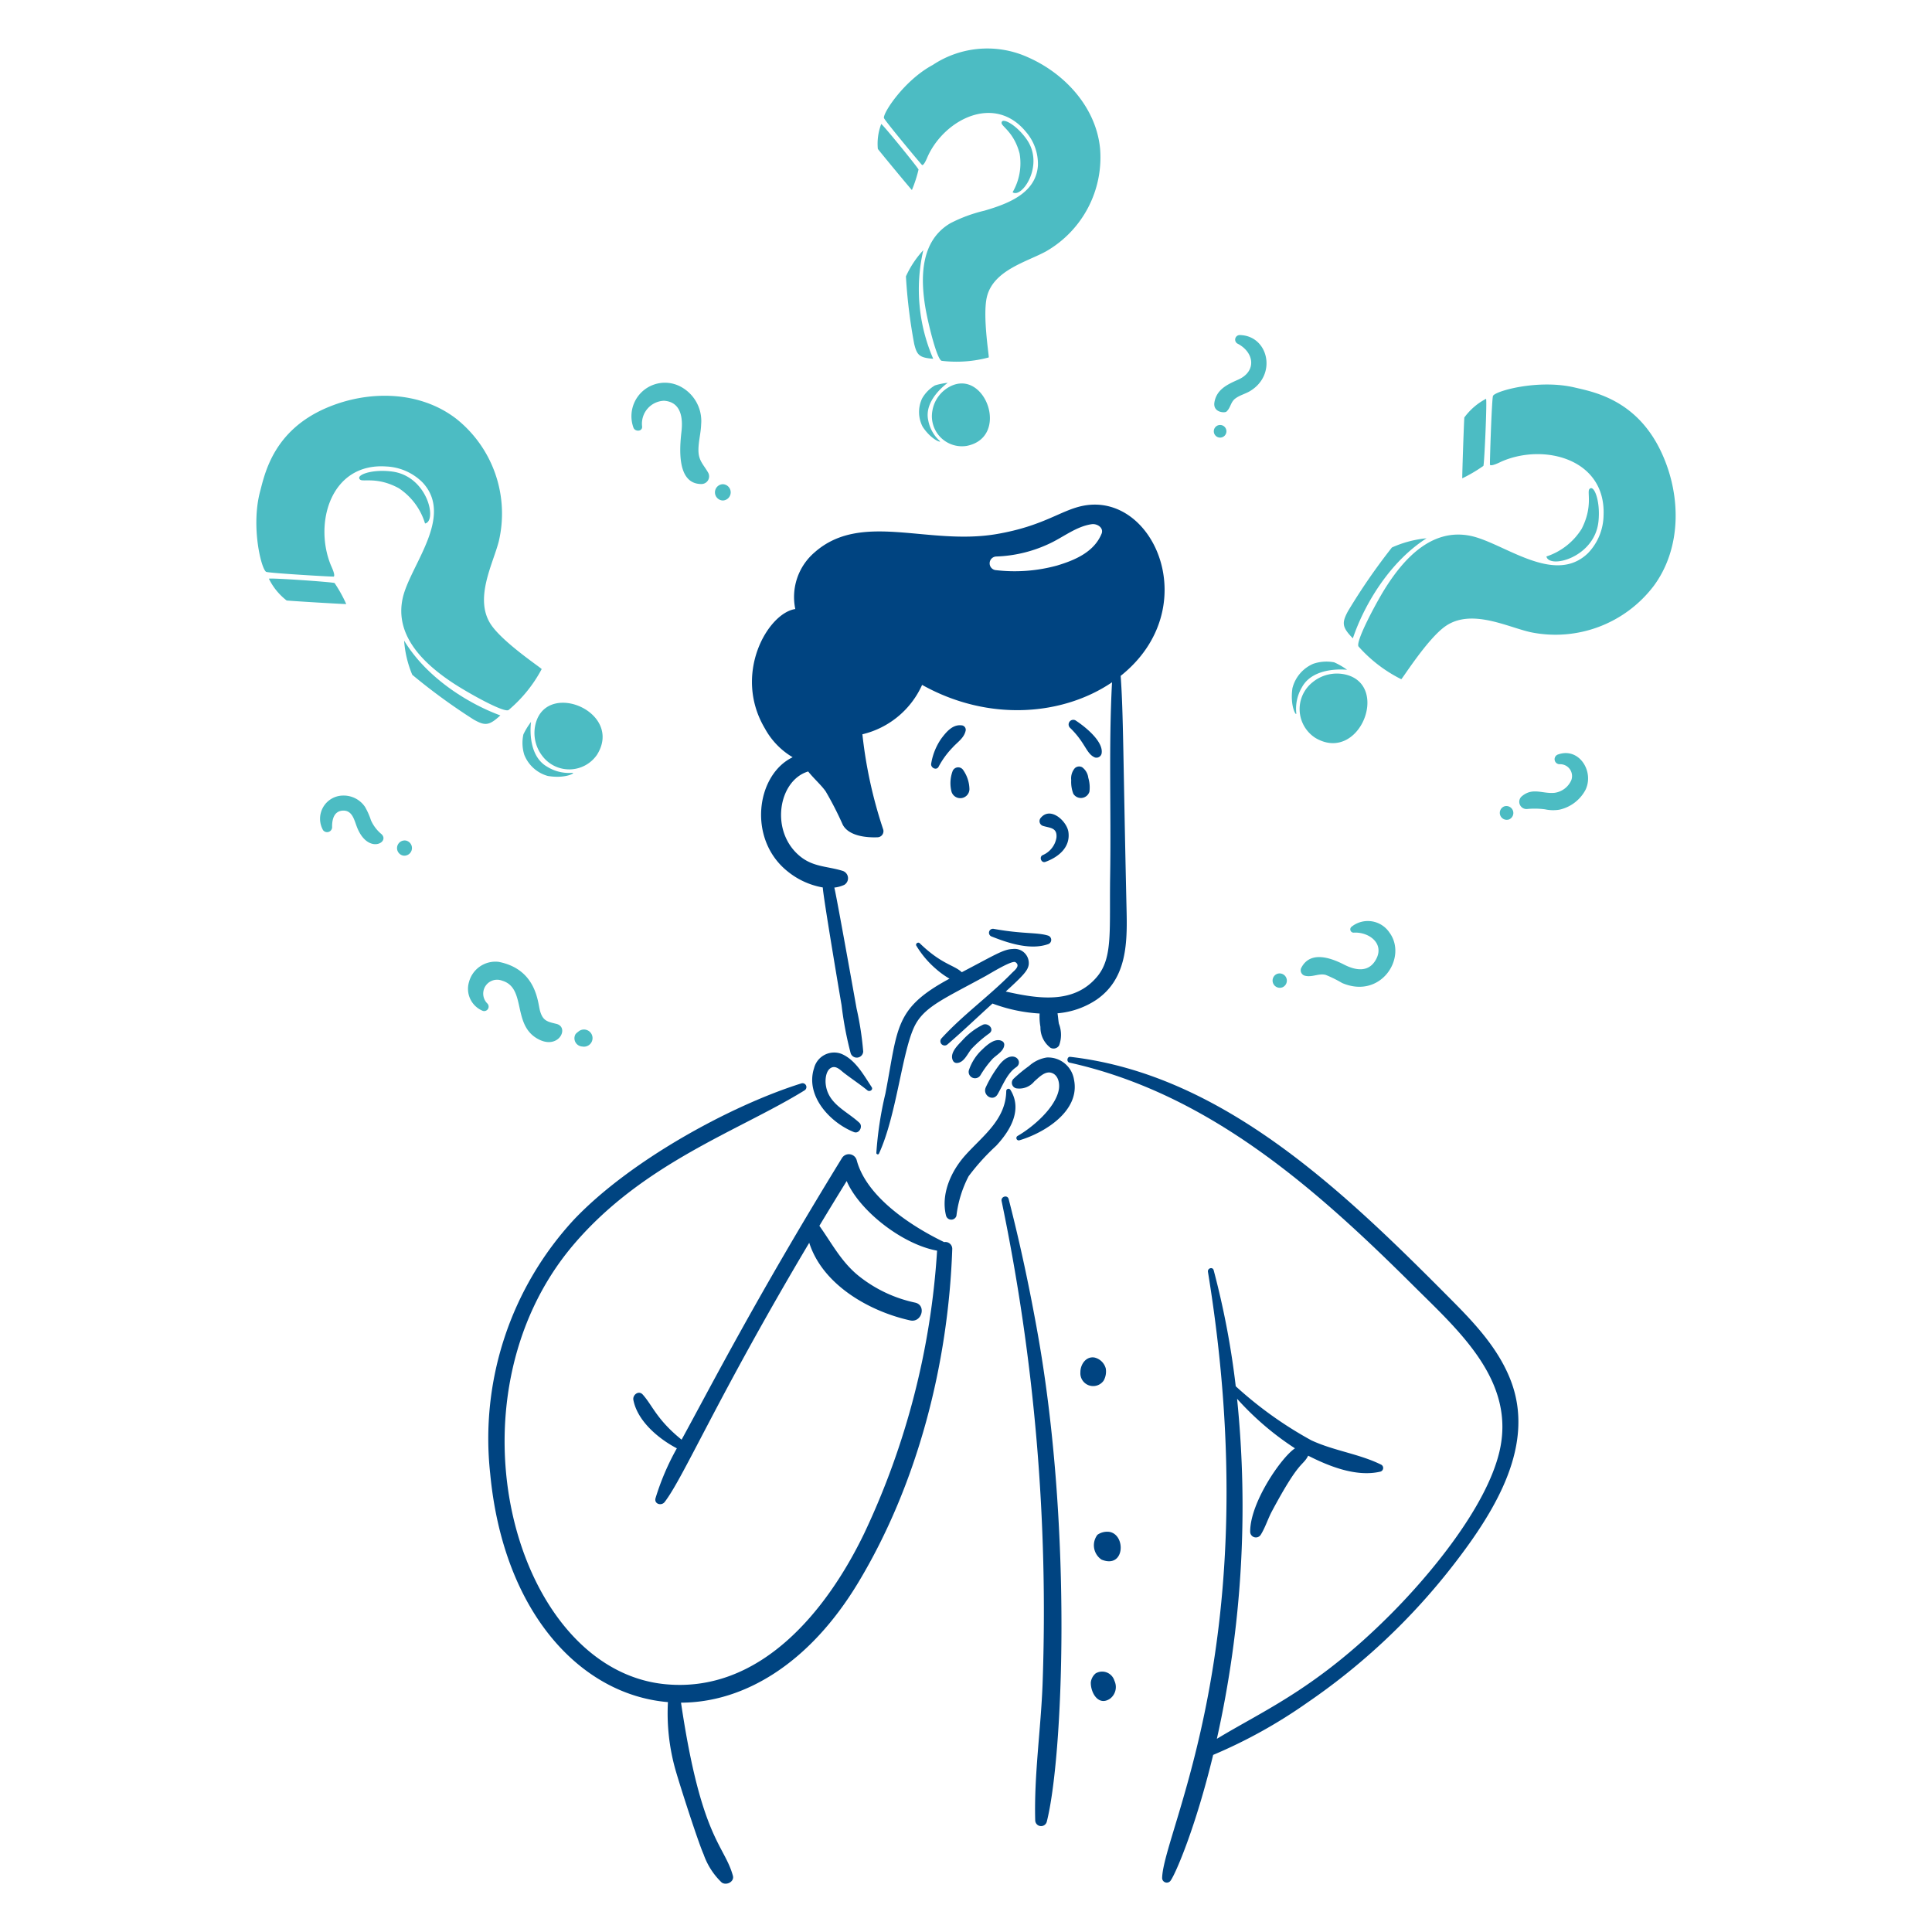 <svg viewBox="0 0 200 200" height="200" width="200" xmlns="http://www.w3.org/2000/svg"><path d="M101.754,106.078a7.073,7.073,0,0,0-2.159,1.653c-.491.514-1.348,1.332-.931,2.095a.43.43,0,0,0,.372.214c.763-.011,1.111-.964,1.544-1.47a12.723,12.723,0,0,1,1.852-1.61C102.974,106.524,102.285,105.848,101.754,106.078Z" fill="#004481"/><path d="M103.758,107.788c-.7-.41-1.584.378-2.062.845a5.117,5.117,0,0,0-1.4,2.167.659.659,0,0,0,1.2.507,10.183,10.183,0,0,1,1.283-1.724c.419-.4,1.166-.8,1.182-1.441A.406.406,0,0,0,103.758,107.788Z" fill="#004481"/><path d="M103.314,110.415a12.214,12.214,0,0,0-1.269,2.151c-.354.815.752,1.525,1.225.715.556-.95.984-2.167,1.921-2.8C106.078,109.883,104.768,108.355,103.314,110.415Z" fill="#004481"/><path d="M104.167,112.933c-.041,2.993-2.45,4.658-4.255,6.678-1.465,1.639-2.539,4.025-1.972,6.252a.559.559,0,0,0,1.069,0,11.9,11.9,0,0,1,1.262-4.1,23.005,23.005,0,0,1,2.848-3.149c1.475-1.578,2.753-3.742,1.478-5.793A.232.232,0,0,0,104.167,112.933Z" fill="#004481"/><path d="M108.213,89.223c1.352-.49,2.61-1.5,2.389-3.094-.156-1.114-1.837-2.671-2.848-1.483a.519.519,0,0,0,.227.855c.728.222,1.473.166,1.383,1.209a2.382,2.382,0,0,1-1.439,1.818C107.545,88.724,107.8,89.371,108.213,89.223Z" fill="#004481"/><path d="M98.6,79.863a3.583,3.583,0,0,0-.1,2.093.949.949,0,0,0,1.856-.251,3.571,3.571,0,0,0-.645-1.987A.62.62,0,0,0,98.6,79.863Z" fill="#004481"/><path d="M111.264,79.523a1.631,1.631,0,0,0-.372,1.237,3.407,3.407,0,0,0,.216,1.407.923.923,0,0,0,1.671-.219,3.477,3.477,0,0,0-.119-1.428,1.587,1.587,0,0,0-.643-1.1A.657.657,0,0,0,111.264,79.523Z" fill="#004481"/><path d="M110.75,75.323c1.648,1.587,1.683,2.722,2.61,3.094a.55.55,0,0,0,.67-.38c.263-1.2-1.576-2.733-2.7-3.466A.482.482,0,0,0,110.75,75.323Z" fill="#004481"/><path d="M97.172,79.356a8.721,8.721,0,0,1,1.433-1.966c.5-.562,1.175-.961,1.355-1.734a.46.46,0,0,0-.433-.57c-.935-.106-1.595.718-2.1,1.393A6.325,6.325,0,0,0,96.4,79.032C96.3,79.475,96.956,79.811,97.172,79.356Z" fill="#004481"/><path d="M102.67,96.953c1.711.683,4,1.429,5.825.787a.464.464,0,0,0,0-.887c-1.131-.354-2.578-.146-5.606-.694A.412.412,0,0,0,102.67,96.953Z" fill="#004481"/><path d="M90.233,112.534c-.82-1.24-1.689-2.851-3.154-3.449a2.144,2.144,0,0,0-2.808,1.493c-.93,2.853,1.649,5.628,4.128,6.615.546.219.963-.592.562-.966-1.333-1.241-3.273-1.946-3.487-4.028-.053-.517.034-1.473.649-1.7.47-.174.908.306,1.23.557.8.62,1.663,1.183,2.442,1.819C90.019,113.057,90.421,112.819,90.233,112.534Z" fill="#004481"/><path d="M105.523,118.045c2.569-.756,6.327-3.027,5.657-6.282a2.716,2.716,0,0,0-2.819-2.291,3.569,3.569,0,0,0-1.842.884,14.817,14.817,0,0,0-1.613,1.334.586.586,0,0,0,.409.987,1.994,1.994,0,0,0,1.755-.729c.438-.372,1.077-1.09,1.758-.894.739.213.9,1.134.776,1.768-.364,1.876-2.692,3.866-4.271,4.775A.246.246,0,0,0,105.523,118.045Z" fill="#004481"/><path d="M156.367,142.843c-1.235-3.165-3.573-5.717-5.931-8.092-11.093-11.174-23.7-23.511-39.639-25.347-.341-.042-.414.527-.079.6,14.371,3.187,25.423,12.967,35.572,23.063,4.706,4.682,10.716,9.909,8.908,17.3-1.391,5.689-7.076,12.568-11.229,16.735-7.654,7.678-13.046,9.895-18,12.9a110.121,110.121,0,0,0,2.094-35.2,29.92,29.92,0,0,0,5.993,5.129c-1.411.924-4.666,5.639-4.637,8.644a.592.592,0,0,0,1.095.3c.472-.757.736-1.646,1.159-2.438,2.9-5.423,3.146-4.585,3.75-5.744,2.21,1.127,5.016,2.228,7.475,1.65a.392.392,0,0,0,.1-.712c-2.287-1.134-4.905-1.439-7.243-2.526a40.232,40.232,0,0,1-7.832-5.6,85.223,85.223,0,0,0-2.282-12.007c-.1-.39-.656-.219-.594.164,6.227,38.194-4.647,57.916-4.743,62.758a.482.482,0,0,0,.892.24c.543-.784,2.583-5.523,4.39-12.993a51.918,51.918,0,0,0,9.71-5.385,66.854,66.854,0,0,0,15.232-14.375C154.9,156.249,158.971,149.511,156.367,142.843Z" fill="#004481"/><path d="M140.156,96.547c1.528-.086,3.17,1.09,2.312,2.729-.747,1.428-2.122,1.2-3.342.573-1.393-.713-3.526-1.46-4.439.383a.584.584,0,0,0,.464.789c.721.156,1.376-.283,2.085-.1a12.559,12.559,0,0,1,1.7.84c4.026,1.72,6.811-2.663,4.886-5.242a2.693,2.693,0,0,0-3.922-.573A.343.343,0,0,0,140.156,96.547Z" fill="#4cbcc3"/><path d="M132.771,102.2a.748.748,0,0,0-.589-1.375A.748.748,0,0,0,132.771,102.2Z" fill="#4cbcc3"/><path d="M66.47,44.143a2.377,2.377,0,0,1,2.267-2.658c1.753.117,1.972,1.756,1.811,3.17-.187,1.65-.538,5.472,2.077,5.451a.793.793,0,0,0,.679-1.183c-.467-.815-.974-1.216-1-2.24-.021-.919.248-1.816.277-2.732A4.032,4.032,0,0,0,70.408,40a3.465,3.465,0,0,0-4.833,4.27C65.736,44.714,66.523,44.69,66.47,44.143Z" fill="#4cbcc3"/><path d="M74.827,51.811a.844.844,0,0,0,0-1.687A.844.844,0,0,0,74.827,51.811Z" fill="#4cbcc3"/><path d="M50.438,103.869a1.437,1.437,0,0,1,1.544-2.349c2.474.729,1.08,4.375,3.5,5.912,2.281,1.454,3.547-1.092,2.115-1.441-.945-.23-1.407-.309-1.7-1.37-.237-.879-.369-4.278-4.271-5.049a2.828,2.828,0,0,0-3.072,2.074,2.461,2.461,0,0,0,1.37,2.975A.461.461,0,0,0,50.438,103.869Z" fill="#4cbcc3"/><path d="M59.966,106.72c-.124.094-.369.271-.417.393a.855.855,0,0,0,.732,1.222.888.888,0,1,0-.315-1.615Z" fill="#4cbcc3"/><path d="M34.38,85.585c-.012-.739.19-1.623,1.106-1.67,1-.053,1.19,1.008,1.475,1.726,1.122,2.824,3.412,1.58,2.544.72a3.963,3.963,0,0,1-1.1-1.436,7.322,7.322,0,0,0-.615-1.391,2.669,2.669,0,0,0-2.317-1.177,2.4,2.4,0,0,0-2.035,3.571A.521.521,0,0,0,34.38,85.585Z" fill="#4cbcc3"/><path d="M41.738,88.571a.791.791,0,0,0,.272-1.558A.791.791,0,0,0,41.738,88.571Z" fill="#4cbcc3"/><path d="M128.085,35.56c1.762.893,2.035,2.877.093,3.74-1.13.5-2.233,1.014-2.46,2.339-.182,1.069,1.069,1.14,1.251.966.47-.444.4-1.009.979-1.4.433-.3.969-.438,1.42-.7,2.887-1.693,1.938-5.782-1.045-5.82A.474.474,0,0,0,128.085,35.56Z" fill="#4cbcc3"/><path d="M126.306,45.3a.653.653,0,0,0,0-1.306A.653.653,0,0,0,126.306,45.3Z" fill="#4cbcc3"/><path d="M161.475,79.111a1.228,1.228,0,0,1,1.19,1.642,2.222,2.222,0,0,1-1.716,1.317c-1.235.134-2.254-.581-3.373.33a.75.75,0,0,0,.48,1.351,8.185,8.185,0,0,1,1.864.026,3.963,3.963,0,0,0,1.515.04,4.05,4.05,0,0,0,2.687-2.035c.942-1.906-.657-4.474-2.853-3.672A.517.517,0,0,0,161.475,79.111Z" fill="#4cbcc3"/><path d="M156.2,84.833a.72.72,0,0,0-.48-1.357A.72.72,0,0,0,156.2,84.833Z" fill="#4cbcc3"/><path d="M61.809,78.121c2.718-4.36-5.047-7.694-6.33-3.32a3.884,3.884,0,0,0,.652,3.441A3.485,3.485,0,0,0,61.809,78.121Z" fill="#4cbcc3"/><path d="M46.878,70.694c-2.962-1.959-6.069-4.87-5.184-8.8.757-3.358,5.327-8.39,2.072-11.928a5.663,5.663,0,0,0-3.777-1.676c-5.736-.4-7.512,5.833-5.754,10.183.068.174.5,1.038.319,1.214-.034.035-6.741-.359-7-.491-.5-.256-1.6-4.666-.628-8.327.506-1.914,1.412-6.332,6.933-8.671,4.355-1.845,9.64-1.734,13.38,1.159a12.539,12.539,0,0,1,4.4,12.662c-.583,2.315-2.553,5.877-.873,8.546,1.18,1.874,5.265,4.574,5.308,4.7A14.315,14.315,0,0,1,52.65,73.5C52.167,73.829,48.3,71.636,46.878,70.694Z" fill="#4cbcc3"/><path d="M41.834,66.315a11.174,11.174,0,0,0,.844,3.539,61.975,61.975,0,0,0,6.353,4.633c1.162.657,1.589.662,2.764-.428C48.627,72.9,44.225,70.263,41.834,66.315Z" fill="#4cbcc3"/><path d="M41.285,50.541A6.685,6.685,0,0,1,44,54.192c1.284-.252.267-4.875-3.379-5.374-2.146-.293-3.912.385-3.326.844C37.6,49.9,39.089,49.342,41.285,50.541Z" fill="#4cbcc3"/><path d="M35.842,62.53c-.034.029-6.06-.335-6.171-.37a6.39,6.39,0,0,1-1.835-2.249c.09-.113,6.544.336,6.8.444A14.557,14.557,0,0,1,35.842,62.53Z" fill="#4cbcc3"/><path d="M54.276,78.142A3.679,3.679,0,0,0,56.7,80.325c1.874.319,2.938-.354,2.55-.322a4.29,4.29,0,0,1-2.637-.649c-2.14-1.254-1.639-4.622-1.639-4.622a7.3,7.3,0,0,0-.792,1.291A4.129,4.129,0,0,0,54.276,78.142Z" fill="#4cbcc3"/><path d="M100.07,46.16c4.509-.885,1.946-8-1.7-6.163a3.477,3.477,0,0,0-1.85,2.528A3.113,3.113,0,0,0,100.07,46.16Z" fill="#4cbcc3"/><path d="M95.8,31.87c-.527-3.131-.525-6.939,2.584-8.763a15.372,15.372,0,0,1,3.527-1.3c2.328-.683,5.313-1.752,5.532-4.635a5.06,5.06,0,0,0-1.212-3.492c-3.241-3.993-8.4-1.346-10.169,2.46-.072.151-.375.961-.6.951-.045,0-3.883-4.622-3.954-4.87-.134-.483,2.072-3.9,5.057-5.5a10.2,10.2,0,0,1,9.9-.768c3.864,1.718,7.021,5.239,7.417,9.449a11.211,11.211,0,0,1-5.583,10.611c-1.937,1.072-5.4,1.92-6.118,4.65-.5,1.914.227,6.235.174,6.338a12.835,12.835,0,0,1-4.869.351C96.982,37.239,96.056,33.374,95.8,31.87Z" fill="#4cbcc3"/><path d="M95.581,25.9a10.068,10.068,0,0,0-1.8,2.713,55.281,55.281,0,0,0,.855,6.981c.28,1.162.536,1.444,1.969,1.545A18.064,18.064,0,0,1,95.581,25.9Z" fill="#4cbcc3"/><path d="M105.55,15.9a5.972,5.972,0,0,1-.726,4c.954.687,3.347-2.812,1.446-5.49-1.119-1.581-2.639-2.32-2.584-1.658C103.715,13.1,104.993,13.737,105.55,15.9Z" fill="#4cbcc3"/><path d="M94.4,19.67c-.039-.005-3.484-4.165-3.526-4.257a5.743,5.743,0,0,1,.349-2.574c.129-.01,3.777,4.48,3.864,4.712A13.479,13.479,0,0,1,94.4,19.67Z" fill="#4cbcc3"/><path d="M95.454,41.253a3.3,3.3,0,0,0,.055,2.919c.937,1.418,2.027,1.705,1.769,1.471a3.831,3.831,0,0,1-1.185-2.12c-.489-2.164,2.019-3.893,2.019-3.893a6.642,6.642,0,0,0-1.328.269A3.66,3.66,0,0,0,95.454,41.253Z" fill="#4cbcc3"/><path d="M136.173,76.392c4.513,2.658,7.707-5.345,3.215-6.538a3.965,3.965,0,0,0-3.493.758A3.547,3.547,0,0,0,136.173,76.392Z" fill="#4cbcc3"/><path d="M143.347,60.978c1.915-3.071,4.8-6.314,8.831-5.517,3.436.678,8.69,5.21,12.211,1.8A5.768,5.768,0,0,0,166,53.363c.257-5.854-6.141-7.5-10.531-5.6-.174.077-1.045.536-1.227.359-.037-.034.185-6.878.314-7.142.248-.512,4.714-1.753,8.47-.863,1.963.464,6.49,1.272,9.019,6.836,2,4.389,2.022,9.777-.826,13.667a12.771,12.771,0,0,1-12.786,4.822c-2.375-.532-6.056-2.446-8.731-.665-1.877,1.251-4.522,5.488-4.645,5.535a14.642,14.642,0,0,1-4.419-3.384C140.29,66.449,142.425,62.456,143.347,60.978Z" fill="#4cbcc3"/><path d="M147.675,55.723a11.4,11.4,0,0,0-3.584.952,63.634,63.634,0,0,0-4.553,6.6c-.639,1.2-.633,1.637.51,2.806C141.14,62.817,143.716,58.262,147.675,55.723Z" fill="#4cbcc3"/><path d="M163.734,54.743a6.793,6.793,0,0,1-3.65,2.864c.295,1.309,4.971.124,5.384-3.587.243-2.2-.5-3.975-.948-3.368C164.291,50.964,164.9,52.474,163.734,54.743Z" fill="#4cbcc3"/><path d="M151.376,49.515c-.029-.035.18-6.187.214-6.3a6.529,6.529,0,0,1,2.243-1.93c.119.09-.169,6.678-.272,6.942A15.28,15.28,0,0,1,151.376,49.515Z" fill="#4cbcc3"/><path d="M135.951,68.714a3.743,3.743,0,0,0-2.159,2.531c-.275,1.916.438,2.985.4,2.59a4.381,4.381,0,0,1,.594-2.706c1.222-2.214,4.666-1.792,4.666-1.792a7.456,7.456,0,0,0-1.335-.773A4.256,4.256,0,0,0,135.951,68.714Z" fill="#4cbcc3"/><path d="M107.448,138.2c-.84-4.738-1.83-9.409-3.03-14.068-.122-.475-.829-.272-.732.2a208.493,208.493,0,0,1,4.242,49.979c-.177,4.7-.892,9.441-.763,14.139a.609.609,0,0,0,1.19.161C110.022,182.137,111.064,158.622,107.448,138.2Z" fill="#004481"/><path d="M114.247,142.925a1.918,1.918,0,0,0,.222-1.259,1.585,1.585,0,0,0-1.156-1.133c-.885-.161-1.479.713-1.471,1.523A1.326,1.326,0,0,0,114.247,142.925Z" fill="#004481"/><path d="M114.848,158.579a1.765,1.765,0,0,0-1.24.3,1.787,1.787,0,0,0,.422,2.571C116.439,162.433,116.585,158.888,114.848,158.579Z" fill="#004481"/><path d="M115.366,173.994a1.325,1.325,0,0,0-1.945-.766,1.437,1.437,0,0,0-.5.927c-.032,1.069.792,2.515,2,1.684A1.512,1.512,0,0,0,115.366,173.994Z" fill="#004481"/><path d="M112.1,52.362c-2.3.462-4.054,2.082-8.887,2.917-7.143,1.24-14.023-2.387-18.885,1.9a6.088,6.088,0,0,0-2,5.868c-2.854.423-6.49,6.735-3.149,12.36a7.8,7.8,0,0,0,2.877,2.983c-3.786,1.814-4.7,8.5-.506,11.83a7.952,7.952,0,0,0,3.626,1.65c.013.8,1.81,11.425,1.943,12.188a36.364,36.364,0,0,0,.94,4.968.667.667,0,0,0,1.3-.177,32.537,32.537,0,0,0-.691-4.474c-.091-.518-2.141-12-2.3-12.492A3.387,3.387,0,0,0,87.4,91.6a.8.8,0,0,0-.191-1.454c-1.552-.48-2.987-.383-4.347-1.47-3.206-2.569-2.3-7.889.8-8.813.581.734,1.37,1.42,1.819,2.072a34.3,34.3,0,0,1,1.761,3.441c.617,1.162,2.42,1.349,3.592,1.3a.631.631,0,0,0,.6-.794,46.976,46.976,0,0,1-2.159-9.869A9.083,9.083,0,0,0,95.456,70.9c6.971,3.895,14.651,3.136,19.661-.27-.354,6.642-.086,13.326-.194,19.971-.09,5.734.294,8.51-1.328,10.476-2.426,2.942-6.214,2.293-9.481,1.566,1.865-1.7,2.266-2.169,2.373-2.746a1.472,1.472,0,0,0-1.655-1.657c-.968.026-1.9.647-5.268,2.405-.8-.761-2.078-.794-4.353-3-.177-.169-.48.05-.346.264a9.83,9.83,0,0,0,2.006,2.376,8.76,8.76,0,0,0,1.421,1.027c-5.744,3.09-5.312,5.052-6.633,11.885a36.834,36.834,0,0,0-.94,6.158c0,.134.206.208.269.071,1.89-4.1,2.415-10.927,3.806-13.422,1.041-1.861,3.133-2.716,7.221-4.957.511-.281,2.748-1.669,3.1-1.443.57.374-.125.876-.359,1.116-2.315,2.37-5.057,4.323-7.293,6.77a.441.441,0,0,0,.623.623c1.587-1.364,3.105-2.823,4.657-4.227a16.62,16.62,0,0,0,4.879,1.033,5.954,5.954,0,0,0,.084,1.391,2.636,2.636,0,0,0,1.033,2.152.672.672,0,0,0,.9-.238,3.168,3.168,0,0,0-.022-2.252c-.066-.359-.084-.725-.143-1.076a8.536,8.536,0,0,0,4.026-1.4c3.056-2.1,3.2-5.62,3.128-9-.375-16.5-.332-20.556-.617-24.53C124.734,63.015,119.5,50.878,112.1,52.362Zm1.927,2.907c-.779,1.884-2.758,2.726-4.617,3.28a16.6,16.6,0,0,1-6.292.475.708.708,0,0,1,0-1.414,13.974,13.974,0,0,0,5.366-1.264c1.518-.671,2.88-1.848,4.54-2.083C113.553,54.189,114.3,54.619,114.028,55.269Z" fill="#004481"/><path d="M97.74,128.583c-3.5-1.689-8.07-4.721-9.059-8.5a.842.842,0,0,0-1.523-.2c-8.92,14.519-13.694,23.862-16.6,29.152-2.584-2.092-3-3.534-4.025-4.674-.417-.462-1.066.037-.966.562.417,2.18,2.6,4.017,4.5,5.007a26.016,26.016,0,0,0-2.206,5.158c-.169.607.607.834.945.4,1.979-2.577,5.509-10.934,14.966-26.836,1.391,4.362,6.238,7.108,10.452,8.037,1.2.264,1.71-1.578.509-1.842a13.989,13.989,0,0,1-5.963-2.864c-1.728-1.445-2.682-3.308-3.948-5.088q1.338-2.225,2.827-4.636c1.319,3.083,5.754,6.555,9.358,7.209a80.079,80.079,0,0,1-7.537,29.252c-3.854,8-10.8,16.653-20.725,15.616C53.216,172.7,45.717,144.9,59.375,128.846c7.23-8.5,17.229-11.83,23.911-15.971a.4.4,0,0,0-.309-.729c-7.226,2.26-17.691,7.928-23.562,14.108a33.393,33.393,0,0,0-8.671,26.292c1.365,14.438,9.4,22.9,18.4,23.656a21.58,21.58,0,0,0,.7,6.721c.348,1.325,2.425,7.781,2.99,9.03a7.416,7.416,0,0,0,1.869,2.916c.47.357,1.343-.061,1.164-.7-.892-3.225-3.276-3.764-5.368-17.91,6.452-.016,13.252-3.962,18.362-12.459,6.145-10.218,9.3-22.615,9.715-34.469A.709.709,0,0,0,97.74,128.583Z" fill="#004481"/></svg>